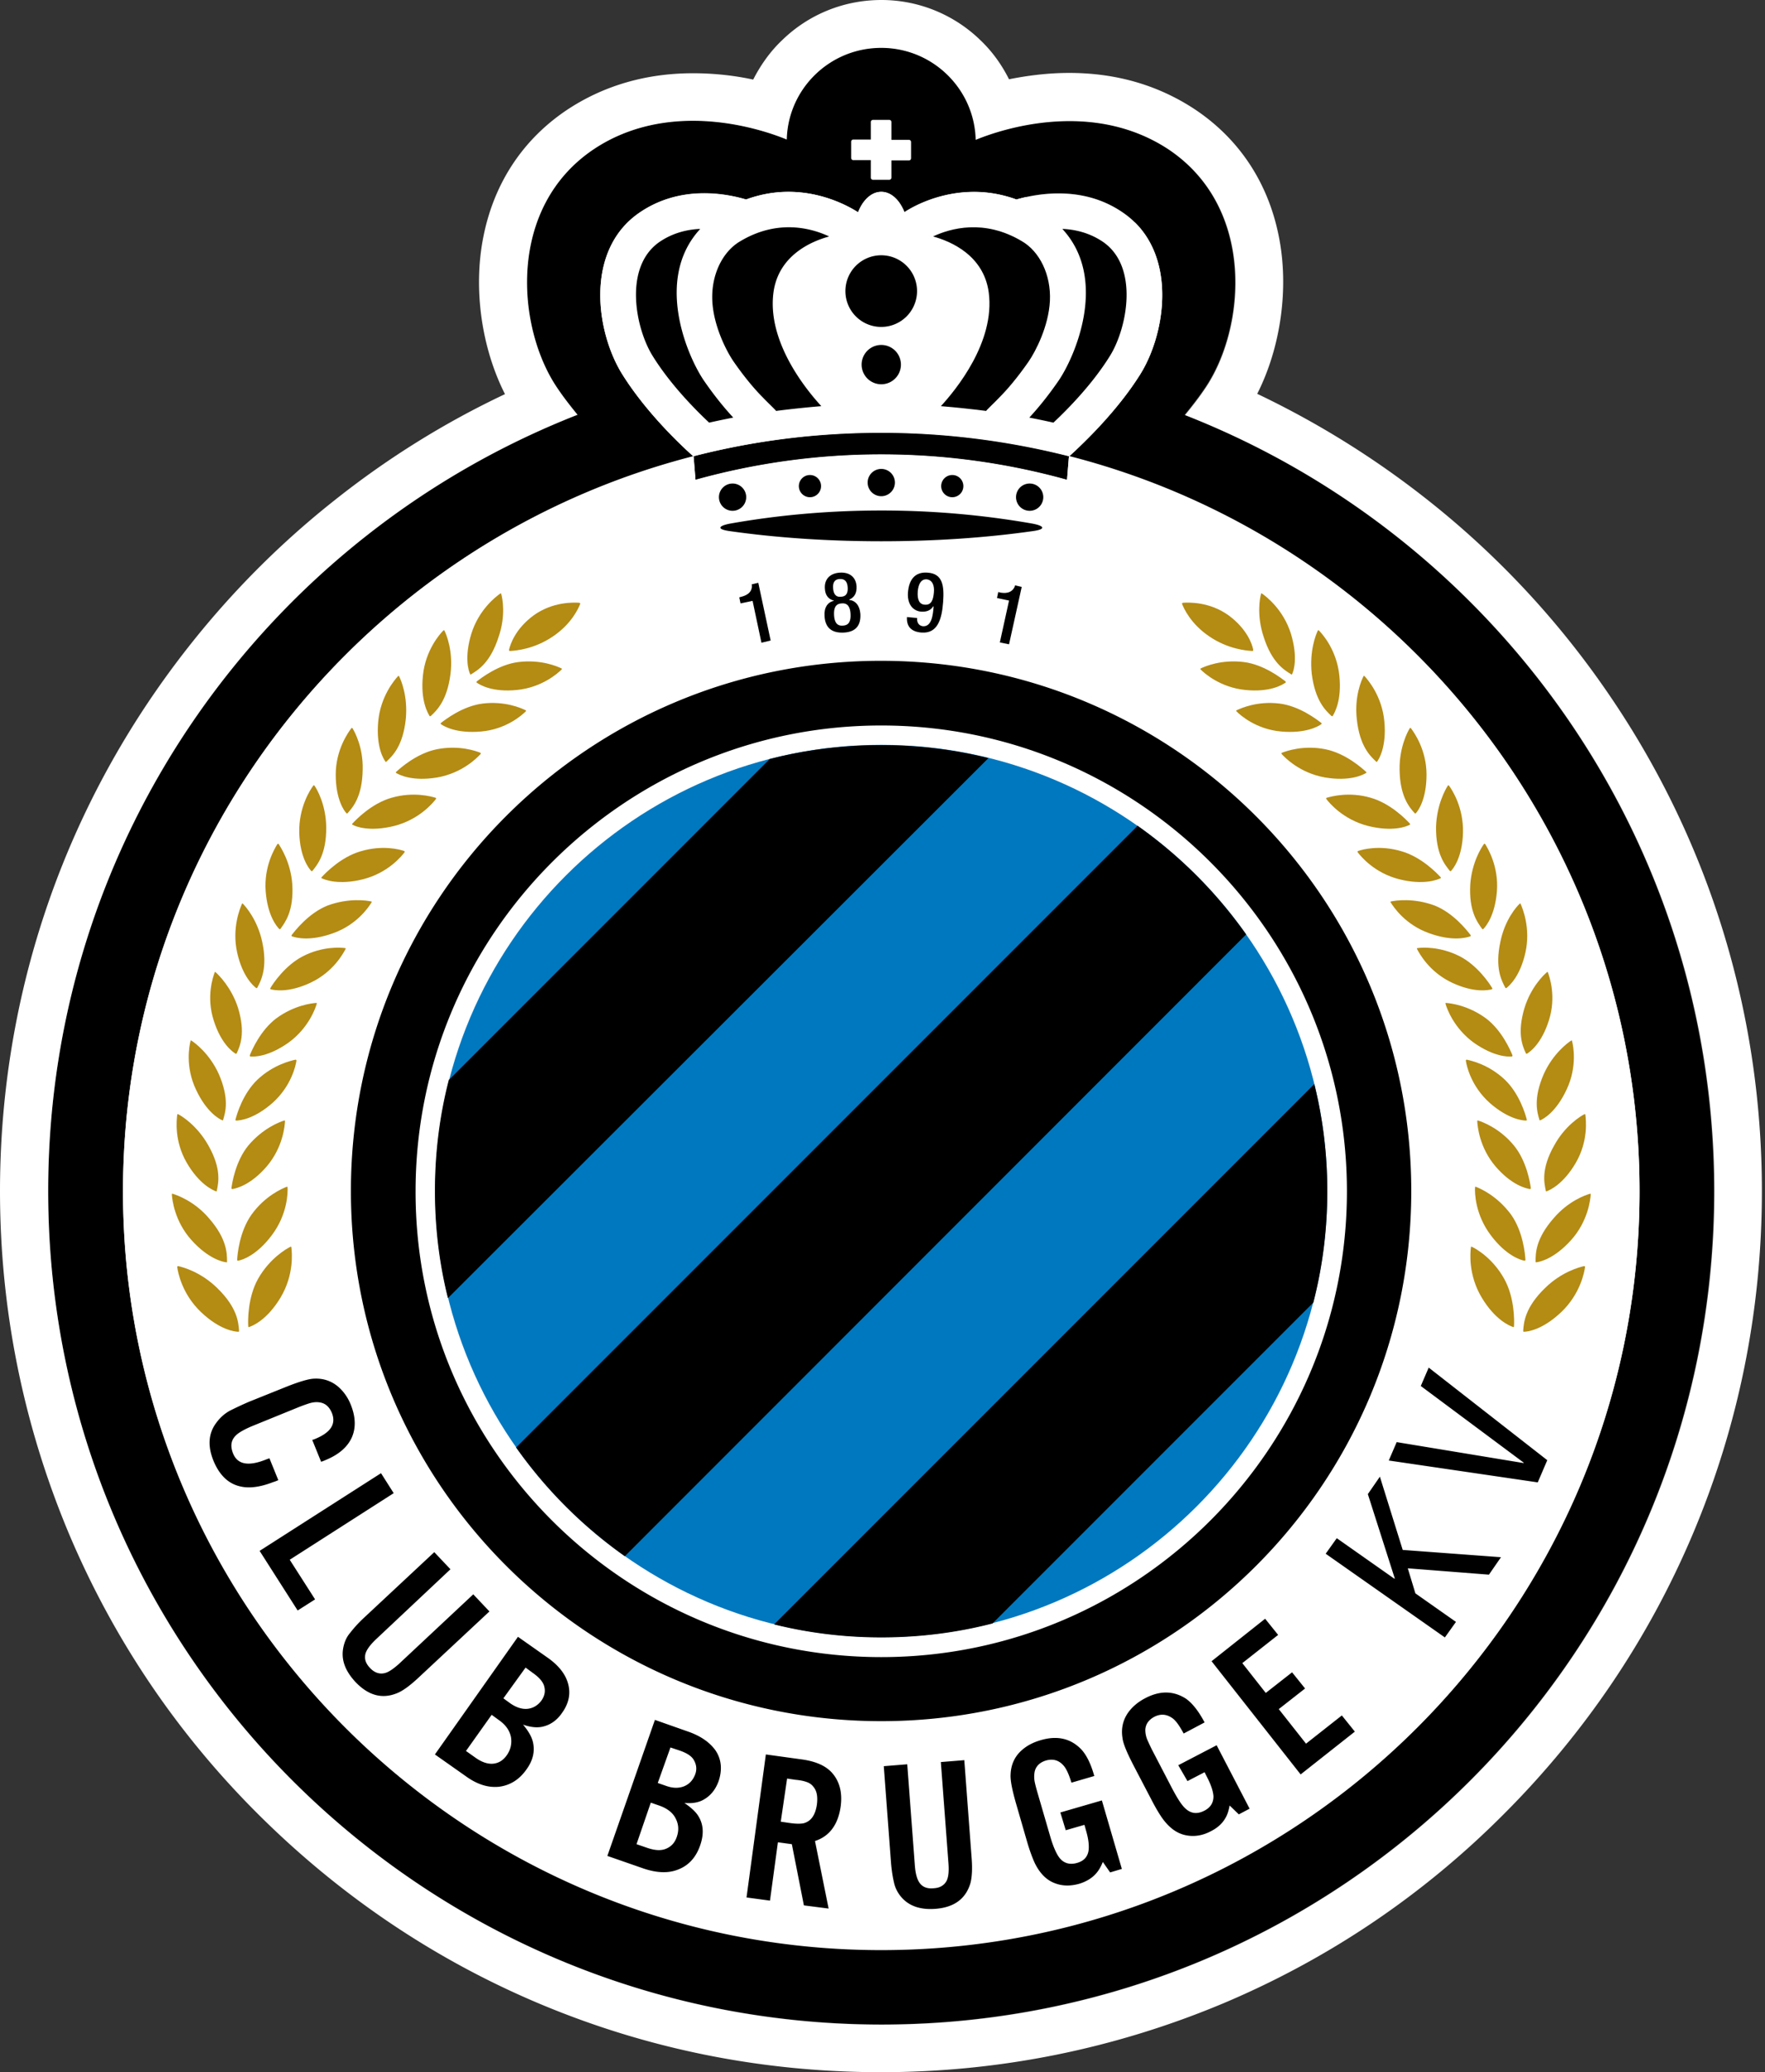 <svg xmlns="http://www.w3.org/2000/svg" width="426" height="500" fill="none"><rect width="100%" height="100%" fill="#333333" stroke="none"/><path fill="#fff" d="M213.311 477.035c104.372 0 188.982-84.61 188.982-188.982S317.683 99.07 213.311 99.07c-104.373 0-188.983 84.611-188.983 188.983s84.61 188.982 188.983 188.982Z"/><path fill="#fff" d="m158.677 123.258-27.161-68.094 12.088-19.281 86.228 7.574 50.574 11.707 9.258 18.439-23.412 49.655-107.498 7.346-.077-7.346Z"/><path fill="#000" d="M212.704 488.439c-111.018 0-201.071-89.977-201.071-201.071 0-85.157 52.946-157.996 127.773-187.299l-.076-.077c-1.683-2.066-3.367-4.208-4.897-6.503-9.717-14.384-12.242-43.612 9.181-57.69 19.434-12.777 42.847-3.596 46.213-2.142v-.153c.459-12.242 10.482-22.035 22.8-22.035 12.319 0 22.418 9.793 22.801 22.035v.153c3.443-1.454 26.779-10.559 46.212 2.142 21.424 14.078 18.899 43.306 9.182 57.69-1.53 2.295-3.214 4.437-4.897 6.503l-.076.077c74.827 29.303 127.773 102.065 127.773 187.299.077 111.094-89.9 201.071-200.918 201.071Zm0-18.057c100.918 0 183.014-82.096 183.014-183.014s-82.096-183.015-183.014-183.015c-100.918.077-183.015 82.097-183.015 183.015 0 100.918 82.097 183.014 183.015 183.014Zm0-424.1c-2.372 0-4.438 1.989-5.585 4.896h-.077c-2.295-1.454-13.389-8.034-26.932-3.06h-.076c-5.356-1.607-16.297-3.443-25.938 3.366-13.006 9.181-10.252 28.768-3.825 38.944 5.585 8.876 13.466 16.45 17.062 19.664l.076.076.459 5.662a166.908 166.908 0 0 1 44.836-6.121c15.532 0 30.528 2.142 44.835 6.121l.46-5.662.076-.076c3.52-3.214 11.477-10.788 17.062-19.664 6.427-10.176 9.181-29.763-3.826-38.944-9.64-6.81-20.581-4.897-25.937-3.366h-.076c-13.543-4.897-24.637 1.606-26.932 3.06h-.077c-1.224-2.984-3.29-4.897-5.585-4.897Z"/><path fill="#fff" d="M212.701 11.553c12.318 0 22.418 9.794 22.8 22.035v.153c2.066-.841 11.324-4.514 22.647-4.514 7.499 0 15.838 1.607 23.642 6.657 21.423 14.078 18.899 43.305 9.182 57.69-1.531 2.294-3.214 4.437-4.897 6.503l-.077.076c74.828 29.304 127.774 102.066 127.774 187.299 0 111.018-89.977 201.071-201.071 201.071C101.683 488.447 11.63 398.47 11.63 287.376c0-85.157 52.945-157.996 127.773-187.299l-.076-.077c-1.684-2.066-3.367-4.208-4.897-6.503-9.717-14.385-12.242-43.612 9.181-57.69 7.728-5.05 16.144-6.656 23.642-6.656 11.324 0 20.582 3.672 22.648 4.514v-.153c.382-12.165 10.405-21.959 22.8-21.959Zm5.585 39.633c-1.148-2.984-3.213-4.897-5.585-4.897s-4.438 1.99-5.585 4.897h-.077c-1.683-1.071-8.11-4.897-16.756-4.897-3.137 0-6.58.536-10.176 1.837h-.076c-2.449-.69-5.968-1.454-10.1-1.454-4.897 0-10.558 1.147-15.838 4.82-13.007 9.181-10.252 28.768-3.825 38.944 5.585 8.875 13.466 16.45 17.062 19.663l.076.077c-79.112 20.199-137.72 92.043-137.72 177.353 0 100.918 82.097 183.014 183.015 183.014 100.918 0 183.014-82.096 183.014-183.014 0-85.31-58.607-157.154-137.72-177.353l.077-.077c3.519-3.213 11.477-10.788 17.062-19.663 6.427-10.176 9.181-29.763-3.826-38.944-5.279-3.75-10.941-4.82-15.837-4.82-4.056 0-7.652.765-10.1 1.454h-.076c-3.596-1.301-7.039-1.837-10.176-1.837-8.723 0-15.15 3.75-16.833 4.897Zm-5.585 53.252c15.608 0 30.757 1.989 45.294 5.661l-.459 5.662a166.935 166.935 0 0 0-44.835-6.121 166.948 166.948 0 0 0-44.836 6.121l-.459-5.662c14.461-3.749 29.687-5.661 45.295-5.661Zm0-104.438c-8.952 0-17.521 3.443-23.948 9.717-2.908 2.754-5.203 6.044-6.963 9.487-4.208-.918-9.181-1.53-14.537-1.53-11.17 0-21.27 2.907-29.992 8.57-10.865 7.115-17.98 17.75-20.582 30.833-2.524 12.548-.459 26.856 5.203 38.026-14.613 6.886-28.462 15.532-41.163 25.632-16.45 13.006-30.757 28.309-42.77 45.524C13.16 201.836 0 243.764 0 287.376c0 28.691 5.662 56.541 16.68 82.785 10.711 25.325 26.013 48.049 45.6 67.559 19.587 19.51 42.234 34.889 67.559 45.601C156.083 494.415 183.933 500 212.624 500c28.692 0 56.542-5.662 82.785-16.679 25.325-10.712 48.049-26.014 67.56-45.601 19.51-19.51 34.889-42.234 45.6-67.559 11.094-26.244 16.68-54.094 16.68-82.785 0-43.612-13.084-85.54-37.873-121.194a211.908 211.908 0 0 0-42.77-45.524 216.375 216.375 0 0 0-41.163-25.631c5.662-11.17 7.728-25.478 5.203-38.026-2.602-13.084-9.717-23.719-20.582-30.834-8.722-5.662-18.745-8.57-29.992-8.57-5.356 0-10.329.69-14.537 1.53-1.76-3.519-4.055-6.732-6.963-9.487A34.267 34.267 0 0 0 212.701 0Zm.306 67.636 11.017-6.35h.077l.306-.154.306-.153c.459-.306 4.744-2.984 10.406-2.984 2.065 0 4.131.383 6.197 1.148l.383.153.382.077h.077l3.29.918 3.29-.995c1.606-.459 4.055-.995 6.809-.995 3.596 0 6.58.919 9.181 2.755 6.963 4.897 4.132 17.75.689 23.26-3.213 5.049-7.422 9.793-10.712 13.083a196.4 196.4 0 0 0-41.851-4.514c-14.078 0-28.156 1.53-41.852 4.514-3.366-3.367-7.574-8.034-10.711-13.084-3.443-5.509-6.274-18.362.688-23.26 2.602-1.835 5.586-2.754 9.182-2.754 2.754 0 5.202.536 6.809.995l3.29.995 3.29-.918h.077l.382-.077.383-.153a17.42 17.42 0 0 1 6.197-1.148c5.662 0 9.947 2.678 10.406 2.984l.306.153.306.153h.076l11.018 6.35.153.307.229-.153.23.153-.306-.306Zm-55.7 63.121 13.619-3.825a156.155 156.155 0 0 1 41.698-5.662c14.155 0 28.156 1.913 41.699 5.662l13.619 3.825.382-5.432c13.39 4.591 26.091 10.865 38.026 18.669 15.609 10.252 29.304 22.877 40.857 37.49 11.63 14.767 20.735 31.217 27.009 48.891a171.272 171.272 0 0 1 9.717 57.001c0 94.491-76.894 171.385-171.385 171.385-94.491 0-171.385-76.894-171.385-171.385 0-19.511 3.29-38.715 9.717-57.001 6.274-17.674 15.302-34.124 27.008-48.891 11.553-14.69 25.325-27.238 40.857-37.49 11.936-7.804 24.637-14.078 38.026-18.669l.536 5.432Z"/><path fill="#000" d="m183.785 155.084-2.142-10.099-2.907.612-.306-1.454.229-.076c1.301-.306 2.831-.918 2.831-2.755l-.076-.306 1.606-.382 2.984 13.925-2.219.535Zm15.226-6.426c-.153-2.066.765-3.367 2.219-3.673v-.077c-1.224-.306-2.066-1.224-2.142-2.907-.153-2.219 1.224-3.672 3.596-3.826 2.372-.153 3.902 1.072 4.055 3.29.076 1.684-.536 2.678-1.76 3.214v.076c1.454.153 2.525 1.301 2.678 3.367.153 2.754-1.071 4.361-3.979 4.514-2.984.153-4.514-1.224-4.667-3.978Zm3.979-4.668c1.453-.076 1.683-1.147 1.606-2.295-.076-1.148-.535-2.066-1.912-1.989-1.454.076-1.684 1.147-1.607 2.219.076 1.224.536 2.218 1.913 2.065Zm.459 6.963c1.607-.077 1.913-1.301 1.836-2.831-.076-1.53-.612-2.678-2.142-2.525-1.607.077-1.913 1.301-1.837 2.831.077 1.454.536 2.678 2.143 2.525Zm17.903-1.836c-.076.841.23 1.836 1.378 1.989 2.142.153 2.448-2.678 2.601-4.744l-.077-.076c-.612.994-1.606 1.377-2.907 1.3-1.913-.153-3.366-1.683-3.213-4.514.229-3.29 1.759-5.126 4.743-4.897 3.596.23 4.055 3.061 3.749 7.116-.306 4.208-1.377 7.575-5.126 7.345-2.448-.153-3.749-1.377-3.596-3.749l2.448.23Zm2.296-9.335c-1.377-.076-1.99 1.224-2.143 2.908-.153 1.989.383 3.137 1.684 3.213 1.683.153 2.065-1.301 2.218-2.984.154-1.683-.382-2.984-1.759-3.137Zm17.674 15.226 2.219-10.1-2.908-.612.306-1.453.23.076c1.3.306 2.984.306 3.749-1.377l.076-.306 1.607.382-3.06 13.849-2.219-.459Z"/><path fill="#fff" d="M215.154 38.792v4.055a.523.523 0 0 1-.535.535h-3.902a.523.523 0 0 1-.536-.535v-4.208h-4.208a.523.523 0 0 1-.535-.536v-3.902c0-.306.229-.535.535-.535h4.208v-4.208c0-.307.23-.536.536-.536h3.902c.306 0 .535.23.535.535v4.285h4.209c.306 0 .535.23.535.536v3.902a.523.523 0 0 1-.535.535h-4.209v.077Z"/><path fill="#000" d="M212.693 78.885a8.645 8.645 0 0 0 8.645-8.645 8.646 8.646 0 1 0-8.645 8.646ZM212.705 92.722a4.743 4.743 0 1 0 0-9.488 4.744 4.744 0 1 0 0 9.488ZM212.704 119.728a3.29 3.29 0 1 0 0-6.58 3.29 3.29 0 0 0 0 6.58ZM176.813 123.252a3.29 3.29 0 1 0 0-6.58 3.29 3.29 0 0 0 0 6.58ZM77.503 352.713l-2.143-5.279c.306-.077.536-.153.689-.23 3.749-1.53 5.126-3.596 4.055-6.274-.612-1.453-1.53-2.295-2.83-2.525-.843-.153-1.608-.076-2.45.153-.764.23-1.606.536-2.6.919l-10.712 4.361c-2.295.918-3.826 1.759-4.59 2.525-1.148 1.147-1.378 2.524-.69 4.284 1.072 2.755 3.75 3.214 7.958 1.53.153-.076.459-.153.841-.306l2.143 5.28c-.536.229-.919.382-1.225.459-3.136 1.224-5.89 1.606-8.186.994-2.755-.688-4.82-2.754-6.198-6.044-1.453-3.52-1.3-6.58.536-9.105.918-1.301 2.066-2.372 3.52-3.137a90.842 90.842 0 0 1 4.437-2.066l8.952-3.596c3.06-1.224 5.356-1.912 6.656-1.989 2.449-.153 4.515.612 6.198 2.142 1.147 1.072 2.142 2.449 2.83 4.208 1.148 2.908 1.225 5.509.23 7.805-1.07 2.371-3.213 4.208-6.427 5.508-.153.077-.535.23-.994.383Zm17.52 7.575-25.095 16.067 6.121 9.564-4.208 2.678-9.181-14.384 29.303-18.746 3.06 4.821Zm19.205 24.407 3.902 4.131-17.215 16.067c-2.066 1.913-3.749 3.137-5.126 3.673-3.596 1.454-6.963.536-10.1-2.831-2.295-2.525-3.29-5.05-2.907-7.728.23-1.53.765-2.907 1.76-4.055a29.8 29.8 0 0 1 3.06-3.366l17.215-16.067 3.902 4.131-17.903 16.833c-1.454 1.377-2.296 2.525-2.602 3.519-.306 1.224 0 2.296 1.071 3.443.995 1.071 2.143 1.53 3.367 1.301.995-.153 2.219-.995 3.672-2.296l17.904-16.755Zm-9.258 38.638 20.046-28.386 6.963 4.897c2.677 1.836 4.361 3.902 5.049 6.121.765 2.448.383 4.896-1.377 7.345-1.301 1.912-2.984 2.984-4.897 3.366-1.3.23-2.754.077-4.514-.535 1.301 1.53 2.066 2.907 2.372 4.131.536 2.219.077 4.438-1.53 6.657-1.76 2.525-4.055 3.902-6.733 4.208-2.525.229-5.126-.536-7.881-2.525l-7.498-5.279Zm7.498-.842 2.372 1.683c1.53 1.071 2.984 1.531 4.285 1.377 1.3-.153 2.372-.841 3.213-2.065.918-1.301 1.224-2.755.995-4.285-.306-1.607-1.224-2.984-2.984-4.208l-1.683-1.224-6.198 8.722Zm9.029-12.701 1.683 1.224c1.454.995 2.831 1.454 4.208 1.301 1.301-.153 2.448-.842 3.29-1.989.765-1.071.995-2.219.688-3.367-.229-1.071-1.224-2.219-2.754-3.29l-1.76-1.3-5.355 7.421Zm25.095 38.026 11.477-32.823 8.034 2.831c3.06 1.071 5.202 2.601 6.579 4.514 1.454 2.142 1.684 4.667.766 7.422-.766 2.142-2.066 3.672-3.826 4.59-1.148.612-2.678.842-4.438.689 1.684 1.148 2.831 2.219 3.443 3.29 1.148 1.913 1.301 4.208.383 6.886-.995 2.907-2.754 4.897-5.356 5.891-2.295.918-5.05.842-8.263-.229l-8.799-3.061Zm7.039-2.831 2.678.918c1.836.613 3.29.689 4.514.153 1.224-.535 2.066-1.453 2.525-2.83.536-1.531.459-2.984-.229-4.362-.689-1.453-2.066-2.524-4.056-3.213l-1.989-.689-3.443 10.023Zm5.126-14.766 1.99.688c1.683.612 3.137.612 4.437.077 1.225-.536 2.066-1.454 2.602-2.831.459-1.224.306-2.372-.306-3.443-.536-.995-1.76-1.76-3.596-2.372l-2.066-.689-3.061 8.57Zm28.998 14.307-1.913 14.078-5.661-.765 4.667-34.506 8.875 1.224c3.137.459 5.432 1.454 6.963 3.06 1.912 2.066 2.677 4.82 2.218 8.263-.612 4.362-2.678 7.193-6.197 8.34l3.29 16.297-5.968-.765-2.907-14.767-3.367-.459Zm.689-4.973 2.066.306c1.606.23 2.677.23 3.443.077 1.759-.459 2.83-1.913 3.213-4.515.23-1.912 0-3.29-.842-4.284-.459-.612-1.071-.995-1.836-1.224-.688-.23-1.53-.383-2.448-.459l-2.066-.306-1.53 10.405Zm38.638-14.384 5.662-.459 1.759 23.489c.23 2.831.077 4.897-.306 6.274-1.147 3.749-3.978 5.815-8.569 6.121-3.366.229-5.968-.613-7.804-2.525-1.071-1.148-1.76-2.449-2.066-3.902-.306-1.301-.535-2.831-.688-4.515l-1.76-23.488 5.662-.459 1.836 24.407c.153 1.989.536 3.366 1.148 4.208.688.994 1.836 1.453 3.366 1.3 1.53-.076 2.525-.688 3.137-1.759.459-.919.612-2.296.459-4.285l-1.836-24.407Zm28.845 12.165 10.022-2.907 4.821 16.526-2.831.842-1.76-2.525c-.459 1.148-.995 2.066-1.607 2.754-.994 1.148-2.372 1.99-4.131 2.525-2.219.612-4.208.536-6.045-.229-1.912-.765-3.443-2.372-4.59-4.668-.536-1.147-1.225-2.907-1.913-5.279l-2.678-9.258c-.918-3.213-1.377-5.508-1.301-6.886.077-2.448.995-4.437 2.755-5.967 1.224-1.072 2.678-1.837 4.514-2.372 3.902-1.148 7.115-.459 9.64 2.065 1.301 1.301 2.449 3.52 3.29 6.58l-5.509 1.607c-.612-1.989-1.224-3.366-1.912-4.131-1.148-1.301-2.525-1.684-4.208-1.225-1.531.459-2.449 1.378-2.755 2.678a6.587 6.587 0 0 0 0 2.449c.153.765.383 1.606.689 2.678l2.984 10.252c.688 2.448 1.453 4.208 2.142 5.203 1.071 1.53 2.601 1.989 4.438 1.453 1.606-.459 2.524-1.453 2.754-2.983.153-1.148 0-2.755-.612-4.821l-.383-1.377-4.514 1.301-1.3-4.285Zm28.462-11.4 9.258-4.82 7.957 15.302-2.602 1.377-2.219-2.142c-.229 1.224-.535 2.219-.994 2.984-.765 1.377-1.989 2.448-3.52 3.213-1.989 1.072-4.055 1.378-5.968.995-2.065-.383-3.825-1.607-5.432-3.673-.765-.994-1.76-2.601-2.907-4.82l-4.438-8.492c-1.53-2.984-2.448-5.127-2.601-6.504-.383-2.372.153-4.514 1.53-6.35.995-1.301 2.295-2.372 3.902-3.214 3.596-1.913 6.886-1.836 9.87.077 1.53 1.071 3.06 2.984 4.514 5.738l-5.05 2.678c-.994-1.836-1.836-3.061-2.678-3.673-1.377-.994-2.83-1.147-4.361-.382-1.453.765-2.142 1.836-2.218 3.137 0 .841.153 1.607.459 2.372.306.688.688 1.53 1.147 2.448l4.897 9.411c1.224 2.295 2.219 3.902 3.137 4.744 1.377 1.3 2.907 1.453 4.667.535 1.454-.765 2.142-1.913 2.142-3.443-.076-1.148-.535-2.678-1.53-4.591l-.612-1.224-4.132 2.143-2.218-3.826Zm20.964-35.348 3.137 3.902-8.646 6.81 5.662 7.192 6.35-4.974 3.137 3.902-6.35 4.974 6.58 8.339 8.645-6.809 3.137 3.902-13.083 10.329-21.5-27.315 12.931-10.252Zm14.613-15.685 2.678-3.749 13.925 9.794.077-.077-6.504-20.352 2.908-4.208 5.509 17.674 23.718 1.76-2.907 4.208-19.587-1.53 1.836 6.044 9.793 6.886-2.678 3.749-28.768-20.199Zm15.226-22.494 1.913-4.438 30.604 5.05.077-.077-24.866-18.515 1.912-4.438 28.616 22.341-2.296 5.356-35.96-5.279ZM212.698 130.601c12.93 0 25.248-.841 36.572-2.448 3.367-.459 2.754-1.301-.229-1.836a210.496 210.496 0 0 0-36.343-3.137c-12.472 0-24.637 1.071-36.343 3.137-2.984.535-3.52 1.377-.23 1.836 11.324 1.607 23.642 2.448 36.573 2.448Zm127.926 156.771c0 70.697-57.307 127.927-127.926 127.927-70.62 0-128.003-57.23-128.003-127.927 0-70.696 57.307-127.926 127.926-127.926 70.697 0 128.003 57.307 128.003 127.926ZM212.698 399.844c61.974 0 112.395-50.421 112.395-112.395s-50.421-112.395-112.395-112.395-112.395 50.421-112.395 112.395c-.077 61.974 50.421 112.395 112.395 112.395Z"/><path fill="#0078BF" d="M212.698 395.029c59.454 0 107.651-48.197 107.651-107.651 0-59.454-48.197-107.651-107.651-107.651-59.454 0-107.651 48.197-107.651 107.651 0 59.454 48.197 107.651 107.651 107.651Z"/><path fill="#000" d="M239.56 391.725c-8.57 2.219-17.598 3.366-26.856 3.366-8.875 0-17.597-1.071-25.861-3.137l.077-.076 130.222-130.222.076-.077c2.066 8.264 3.137 16.909 3.137 25.861 0 9.258-1.147 18.286-3.366 26.856l-.077.076-77.276 77.276-.076.077Zm-88.753-16.221a109.594 109.594 0 0 1-26.244-26.243l.077-.076 149.809-149.809.076-.153a109.59 109.59 0 0 1 26.243 26.243l-.076.077-149.809 149.885-.076.076Zm-42.693-62.28c-2.066-8.263-3.137-16.909-3.137-25.86 0-9.258 1.147-18.286 3.366-26.856h.077l77.276-77.276.076-.076c8.57-2.219 17.598-3.367 26.932-3.367 8.875 0 17.598 1.071 25.861 3.137l-.077.077L108.19 313.148l-.076.076ZM195.49 119.973a2.678 2.678 0 1 0 0-5.356 2.678 2.678 0 0 0 0 5.356ZM176.975 100.758c-1.912.383-3.825.766-5.814 1.225-3.673-3.443-9.488-9.411-13.619-16.068-4.132-6.58-7.116-21.346 1.53-27.467 3.213-2.219 6.656-3.06 9.87-3.214v.077c-11.171 12.165-2.908 31.063 1.147 36.802 2.602 3.749 4.974 6.58 6.886 8.645Z"/><path fill="#000" d="M184.01 95.788c-1.683-1.683-4.208-4.59-6.963-8.57-1.683-2.448-4.82-8.492-5.126-14.613-.306-6.35 2.525-11.936 6.733-14.384 9.181-5.509 17.368-3.06 21.347-1.224l.076.076c-4.208 1.148-12.165 4.514-13.389 13.466-1.607 12.013 8.033 23.642 11.553 27.468h-.077c-3.672.306-7.268.688-10.864 1.147.076-.076-2.066-2.065-3.29-3.366ZM248.517 123.252a3.29 3.29 0 1 0 0-6.58 3.29 3.29 0 0 0 0 6.58ZM229.842 119.973a2.678 2.678 0 1 0 0-5.356 2.678 2.678 0 0 0 0 5.356ZM248.438 100.758c1.912.383 3.825.766 5.814 1.225 3.673-3.443 9.488-9.411 13.619-16.068 4.132-6.58 7.116-21.346-1.53-27.467-3.213-2.219-6.656-3.06-9.87-3.214v.077c11.171 12.165 2.908 31.063-1.148 36.802-2.601 3.749-4.973 6.58-6.885 8.645Z"/><path fill="#000" d="M241.317 95.788c1.684-1.683 4.208-4.59 6.963-8.57 1.683-2.448 4.82-8.492 5.126-14.613.306-6.35-2.525-11.936-6.733-14.384-9.181-5.509-17.368-3.06-21.347-1.224l-.076.076c4.208 1.148 12.165 4.514 13.389 13.466 1.607 12.013-8.033 23.642-11.553 27.468h.077c3.672.306 7.268.688 10.864 1.147-.076-.076 2.066-2.065 3.29-3.366Z"/><path fill="#B48B13" d="M135.509 161.279c.153.076.153.153 0 .306-.842.841-4.667 4.284-10.712 4.896-5.968.613-8.952-1.224-9.717-1.759-.153-.077-.076-.23 0-.306.995-.765 5.203-4.055 10.023-4.667 5.432-.689 9.488 1.071 10.406 1.53ZM70.092 300.835c.153-.077.23 0 .23.153.152 1.224.688 6.58-2.602 12.089-3.214 5.356-6.657 6.809-7.575 7.115-.153.077-.23 0-.23-.229-.076-1.301-.152-6.886 2.373-11.4 2.83-4.974 6.886-7.269 7.804-7.728Zm-27.085 4.667c-.153 0-.23.077-.23.23.153 1.224 1.148 6.503 5.739 10.864 4.514 4.285 8.11 4.744 9.028 4.744.153 0 .153-.077.153-.306-.153-1.913-.383-5.509-5.28-10.253-3.978-3.902-8.34-5.049-9.41-5.279Zm-1.3-17.444c-.154-.077-.23 0-.23.153.076 1.147.612 6.427 4.743 11.017 4.055 4.514 7.575 5.28 8.416 5.356.153 0 .23-.076.153-.23 0-1.912 0-5.432-4.36-10.405-3.52-4.132-7.728-5.585-8.723-5.891Zm27.467-1.684c.153-.076.23 0 .23.153.076 1.225 0 6.504-3.826 11.554-3.673 4.896-7.193 5.967-8.11 6.12-.154 0-.23-.076-.23-.229.076-1.301.535-6.733 3.443-10.865 3.29-4.59 7.498-6.35 8.493-6.733Zm-.613-15.99c.153-.077.23 0 .23.153-.076 1.147-.459 6.273-4.438 10.941-3.902 4.514-7.345 5.279-8.263 5.432-.153 0-.23-.077-.23-.23.154-1.224.995-6.503 4.056-10.252 3.52-4.208 7.65-5.738 8.645-6.044Zm2.755-14.691c.153 0 .23.077.23.23-.154 1.148-1.225 6.121-5.739 10.176-4.438 3.902-7.88 4.285-8.799 4.285-.153 0-.23-.077-.153-.306.306-1.225 1.76-6.198 5.28-9.564 3.902-3.673 8.186-4.591 9.18-4.821Zm4.973-13.695c.153 0 .23.076.153.229-.306 1.072-1.99 5.892-6.886 9.411-4.82 3.367-8.187 3.367-9.105 3.29-.153 0-.153-.153-.153-.306.46-1.147 2.525-5.968 6.35-8.875 4.362-3.213 8.647-3.673 9.641-3.749Zm6.963-13.236c.153 0 .23.076.153.229-.536.995-2.908 5.509-8.417 8.11-5.355 2.525-8.798 1.836-9.64 1.607-.153-.077-.153-.153-.076-.306.612-1.071 3.519-5.432 7.804-7.651 4.743-2.449 9.105-2.143 10.176-1.989Zm6.35-11.248c.153 0 .153.153.076.23-.611.995-3.442 5.356-9.257 7.422-5.662 2.065-9.105 1.071-9.947.765-.153-.077-.153-.153-.076-.306.765-.995 4.055-5.28 8.645-7.116 5.127-1.913 9.564-1.224 10.559-.995Zm7.957-12.165c.153.077.153.153.077.306-.689.918-3.979 4.973-10.023 6.504-5.815 1.453-9.105.153-9.947-.23-.153-.076-.153-.153 0-.306.842-.918 4.591-4.82 9.335-6.197 5.279-1.607 9.564-.459 10.558-.077Zm7.575-12.854c.153.077.153.153.076.306-.688.918-4.055 4.974-10.1 6.504-5.89 1.453-9.257.153-10.022-.306-.153-.077-.153-.153 0-.306.842-.918 4.59-4.821 9.41-6.198 5.28-1.53 9.641-.306 10.636 0Zm10.788-10.864c.153.076.153.153.076.306-.765.841-4.361 4.59-10.482 5.662-5.968.994-9.105-.613-9.87-1.072-.153-.076-.153-.229 0-.306.919-.841 4.897-4.437 9.794-5.432 5.356-1.071 9.564.459 10.482.842Zm10.941-10.253c.153.077.153.153 0 .306-.842.842-4.667 4.285-10.712 4.82-5.967.536-8.951-1.224-9.717-1.759-.153-.077-.076-.23 0-.306.995-.765 5.203-4.055 10.023-4.668 5.433-.688 9.488 1.148 10.406 1.607Zm-3.979-14.69c-.076.306.077.459.306.383 1.378-.077 5.739-.459 10.176-3.443 4.591-3.061 6.274-6.886 6.657-7.881.076-.153 0-.23-.23-.306-1.3-.077-6.35-.306-11.017 3.06-4.438 3.29-5.586 6.963-5.892 8.187ZM43.007 268.853c-.153-.076-.23 0-.23.153-.153 1.148-.765 6.274 2.296 11.554 2.983 5.126 6.197 6.579 7.039 6.886.153.076.23 0 .23-.23.382-1.836 1.147-5.203-2.067-10.865-2.678-4.743-6.35-7.039-7.268-7.498Zm3.213-17.75c-.153-.077-.23-.077-.23.076-.305 1.148-1.3 6.198 1.301 11.706 2.525 5.433 5.586 7.116 6.35 7.422.154.077.23 0 .23-.153.536-1.76 1.53-5.05-1.07-11.018-2.22-4.896-5.74-7.498-6.58-8.033Zm5.815-16.527c-.076-.076-.23-.076-.23.077-.382 1.071-2.065 5.815-.229 11.553 1.76 5.585 4.514 7.575 5.28 8.034.152.076.229 0 .305-.153.765-1.684 2.143-4.744.306-10.865-1.606-4.973-4.667-7.957-5.432-8.646Zm6.58-16.526c-.077-.077-.23-.077-.23.076-.459 1.072-2.448 5.815-1.147 11.707 1.3 5.815 3.902 8.033 4.59 8.569.153.076.23 0 .307-.153.841-1.607 2.524-4.667 1.147-11.018-1.147-5.279-3.978-8.492-4.667-9.181Zm8.646-14.384c-.077-.153-.153-.077-.306 0-.612.995-3.29 5.356-2.831 11.4.459 5.891 2.678 8.493 3.29 9.105.076.076.153.076.306-.077 1.071-1.53 3.213-4.208 2.83-10.711-.382-5.279-2.754-8.875-3.29-9.717Zm8.646-14.078c-.077-.153-.153-.153-.306 0-.69.918-3.52 5.203-3.367 11.323.153 5.892 2.295 8.646 2.907 9.258.077.077.153.077.306-.076 1.148-1.454 3.367-4.055 3.29-10.559-.076-5.355-2.218-9.105-2.83-9.946Zm9.18-13.849c-.076-.153-.152-.153-.305 0-.689.918-3.75 5.127-3.75 11.171 0 5.891 1.99 8.722 2.602 9.334.077.077.153.077.306-.076 1.224-1.377 3.52-3.979 3.596-10.482.153-5.279-1.912-9.105-2.448-9.947Zm11.248-12.547c-.076-.153-.153-.153-.306 0-.765.841-4.208 4.82-4.744 10.941-.535 5.967 1.225 8.951 1.76 9.64.076.153.153.077.306-.077 1.377-1.3 3.902-3.672 4.59-10.175.536-5.509-1.147-9.411-1.606-10.329Zm10.941-11.018c-.076-.153-.153-.153-.306 0-.842.842-4.285 4.744-4.897 10.864-.612 5.968 1.148 8.952 1.607 9.717.077.153.153.077.306 0 1.377-1.3 3.902-3.596 4.744-10.099.688-5.585-.995-9.564-1.454-10.482Zm13.696-8.875c0-.153-.153-.153-.23-.077-.995.689-5.126 3.826-6.962 9.641-1.76 5.738-.689 9.028-.306 9.793.076.153.153.153.306 0 1.606-.995 4.59-2.754 6.58-9.028 1.759-5.05.918-9.335.612-10.329Zm168.86 17.98c-.153.076-.153.153 0 .306.841.841 4.667 4.284 10.711 4.896 5.968.613 8.952-1.224 9.717-1.759.153-.077.077-.23 0-.306-.995-.765-5.203-4.055-10.023-4.667-5.432-.689-9.487 1.071-10.405 1.53Zm65.417 139.556c-.153-.077-.23 0-.23.153-.153 1.224-.689 6.58 2.601 12.089 3.214 5.356 6.657 6.809 7.575 7.115.153.077.23 0 .23-.229.076-1.301.153-6.886-2.372-11.4-2.755-4.974-6.81-7.269-7.804-7.728Zm27.084 4.667c.153 0 .23.077.23.23-.153 1.224-1.148 6.503-5.738 10.864-4.514 4.285-8.111 4.744-9.029 4.744-.153 0-.153-.077-.153-.306.153-1.913.383-5.509 5.28-10.253 3.978-3.902 8.339-5.049 9.41-5.279Zm1.378-17.444c.153-.077.229 0 .229.153-.076 1.147-.612 6.427-4.743 11.017-4.056 4.514-7.575 5.28-8.417 5.356-.153 0-.153-.076-.153-.23 0-1.912 0-5.432 4.361-10.405 3.52-4.132 7.652-5.585 8.723-5.891Zm-27.468-1.684c-.153-.076-.229 0-.229.153-.077 1.225 0 6.504 3.825 11.554 3.673 4.896 7.192 5.967 8.11 6.12.153 0 .23-.076.23-.229-.077-1.301-.536-6.733-3.443-10.865-3.367-4.59-7.498-6.35-8.493-6.733Zm.536-15.99c-.153-.077-.23 0-.23.153.077 1.147.459 6.273 4.438 10.941 3.902 4.514 7.345 5.279 8.263 5.432.153 0 .23-.077.23-.23-.153-1.224-.995-6.503-4.055-10.252-3.443-4.208-7.652-5.738-8.646-6.044Zm-2.755-14.691c-.153 0-.229.077-.229.23.153 1.148 1.224 6.121 5.738 10.176 4.438 3.902 7.881 4.285 8.799 4.285.153 0 .229-.077.153-.306-.306-1.225-1.76-6.198-5.279-9.564-3.902-3.673-8.11-4.591-9.182-4.821Zm-4.973-13.695c-.153 0-.229.076-.153.229.306 1.072 1.989 5.892 6.886 9.411 4.82 3.367 8.187 3.367 9.105 3.29.153 0 .153-.153.153-.306-.459-1.147-2.525-5.968-6.35-8.875-4.362-3.213-8.646-3.673-9.641-3.749Zm-6.886-13.236c-.153 0-.229.076-.153.229.536.995 2.908 5.509 8.416 8.11 5.356 2.525 8.799 1.836 9.641 1.607.153-.077.153-.153.076-.306-.612-1.071-3.519-5.432-7.804-7.651-4.82-2.449-9.181-2.143-10.176-1.989Zm-6.427-11.248c-.153 0-.153.153-.076.23.612.995 3.443 5.356 9.258 7.422 5.661 2.065 9.104 1.071 9.946.765.153-.077.153-.153.077-.306-.766-.995-4.056-5.28-8.646-7.116-5.126-1.913-9.488-1.224-10.559-.995Zm-7.957-12.165c-.153.077-.153.153-.076.306.688.918 3.978 4.973 10.023 6.504 5.814 1.453 9.104.153 9.946-.23.153-.076.153-.153 0-.306-.842-.918-4.591-4.82-9.334-6.197-5.28-1.607-9.564-.459-10.559-.077Zm-7.575-12.854c-.153.077-.153.153-.076.306.689.918 4.055 4.974 10.099 6.504 5.892 1.453 9.258.153 10.023-.306.153-.077.153-.153 0-.306-.841-.918-4.59-4.821-9.41-6.198-5.203-1.53-9.564-.306-10.636 0Zm-10.788-10.864c-.153.076-.153.153-.076.306.765.841 4.361 4.59 10.482 5.662 5.968.994 9.105-.613 9.87-1.072.153-.076.153-.229 0-.306-.918-.841-4.897-4.437-9.794-5.432-5.279-1.071-9.487.459-10.482.842Zm-10.941-10.253c-.153.077-.153.153 0 .306.842.842 4.667 4.285 10.712 4.82 5.968.536 8.952-1.224 9.717-1.759.153-.077.076-.23 0-.306-.995-.765-5.203-4.055-10.023-4.668-5.432-.688-9.411 1.148-10.406 1.607Zm3.979-14.69c.076.306-.077.459-.306.383-1.377-.077-5.738-.459-10.176-3.443-4.591-3.061-6.274-6.886-6.657-7.881-.076-.153 0-.23.23-.306 1.301-.077 6.35-.306 11.018 3.06 4.437 3.29 5.661 6.963 5.891 8.187Zm79.954 112.165c.153-.076.23 0 .23.153.153 1.148.765 6.274-2.296 11.554-2.984 5.126-6.197 6.579-7.039 6.886-.153.076-.229 0-.229-.23-.383-1.836-1.148-5.203 2.065-10.865 2.602-4.743 6.351-7.039 7.269-7.498Zm-3.213-17.75c.153-.077.229-.077.229.076.306 1.148 1.301 6.198-1.301 11.706-2.525 5.433-5.585 7.116-6.35 7.422-.153.077-.23 0-.23-.153-.535-1.76-1.53-5.05 1.072-11.018 2.218-4.896 5.738-7.498 6.58-8.033Zm-5.815-16.527c.076-.076.229-.076.229.077.383 1.071 2.066 5.815.23 11.553-1.76 5.585-4.514 7.575-5.28 8.034-.153.076-.229 0-.306-.153-.765-1.684-2.142-4.744-.306-10.865 1.531-4.973 4.591-7.957 5.433-8.646Zm-6.58-16.526c.076-.077.229-.077.229.076.459 1.072 2.449 5.815 1.148 11.707-1.301 5.815-3.902 8.033-4.591 8.569-.153.076-.229 0-.306-.153-.841-1.607-2.525-4.667-1.147-11.018 1.071-5.279 3.902-8.492 4.667-9.181Zm-8.646-14.384c.076-.153.153-.077.306 0 .612.995 3.29 5.356 2.831 11.4-.459 5.891-2.678 8.493-3.29 9.105-.077.076-.153.076-.306-.077-1.071-1.53-3.214-4.208-2.831-10.711.383-5.279 2.678-8.875 3.29-9.717Zm-8.722-14.078c.076-.153.153-.153.306 0 .688.918 3.519 5.203 3.366 11.323-.153 5.892-2.295 8.646-2.907 9.258-.077.077-.153.077-.306-.076-1.148-1.454-3.367-4.055-3.29-10.559.153-5.355 2.295-9.105 2.831-9.946Zm-9.182-13.849c.077-.153.153-.153.306 0 .689.918 3.749 5.127 3.749 11.171 0 5.891-1.989 8.722-2.601 9.334-.076.077-.153.077-.306-.076-1.224-1.377-3.519-3.979-3.596-10.482-.077-5.279 1.913-9.105 2.448-9.947Zm-11.17-12.547c.076-.153.153-.153.306 0 .765.841 4.208 4.82 4.743 10.941.536 5.967-1.224 8.951-1.759 9.64-.077.153-.153.077-.306-.077-1.378-1.3-3.902-3.672-4.591-10.175-.612-5.509 1.148-9.411 1.607-10.329Zm-11.018-11.018c.077-.153.153-.153.306 0 .842.842 4.285 4.744 4.897 10.864.612 5.968-1.148 8.952-1.607 9.717-.076.153-.153.077-.306 0-1.377-1.3-3.902-3.596-4.744-10.099-.612-5.585.995-9.564 1.454-10.482Zm-13.695-8.875c0-.153.153-.153.229-.077.995.689 5.126 3.826 6.963 9.641 1.759 5.738.688 9.028.306 9.793-.077.153-.153.153-.306 0-1.607-.995-4.591-2.754-6.58-9.028-1.683-5.05-.918-9.335-.612-10.329Z"/></svg>